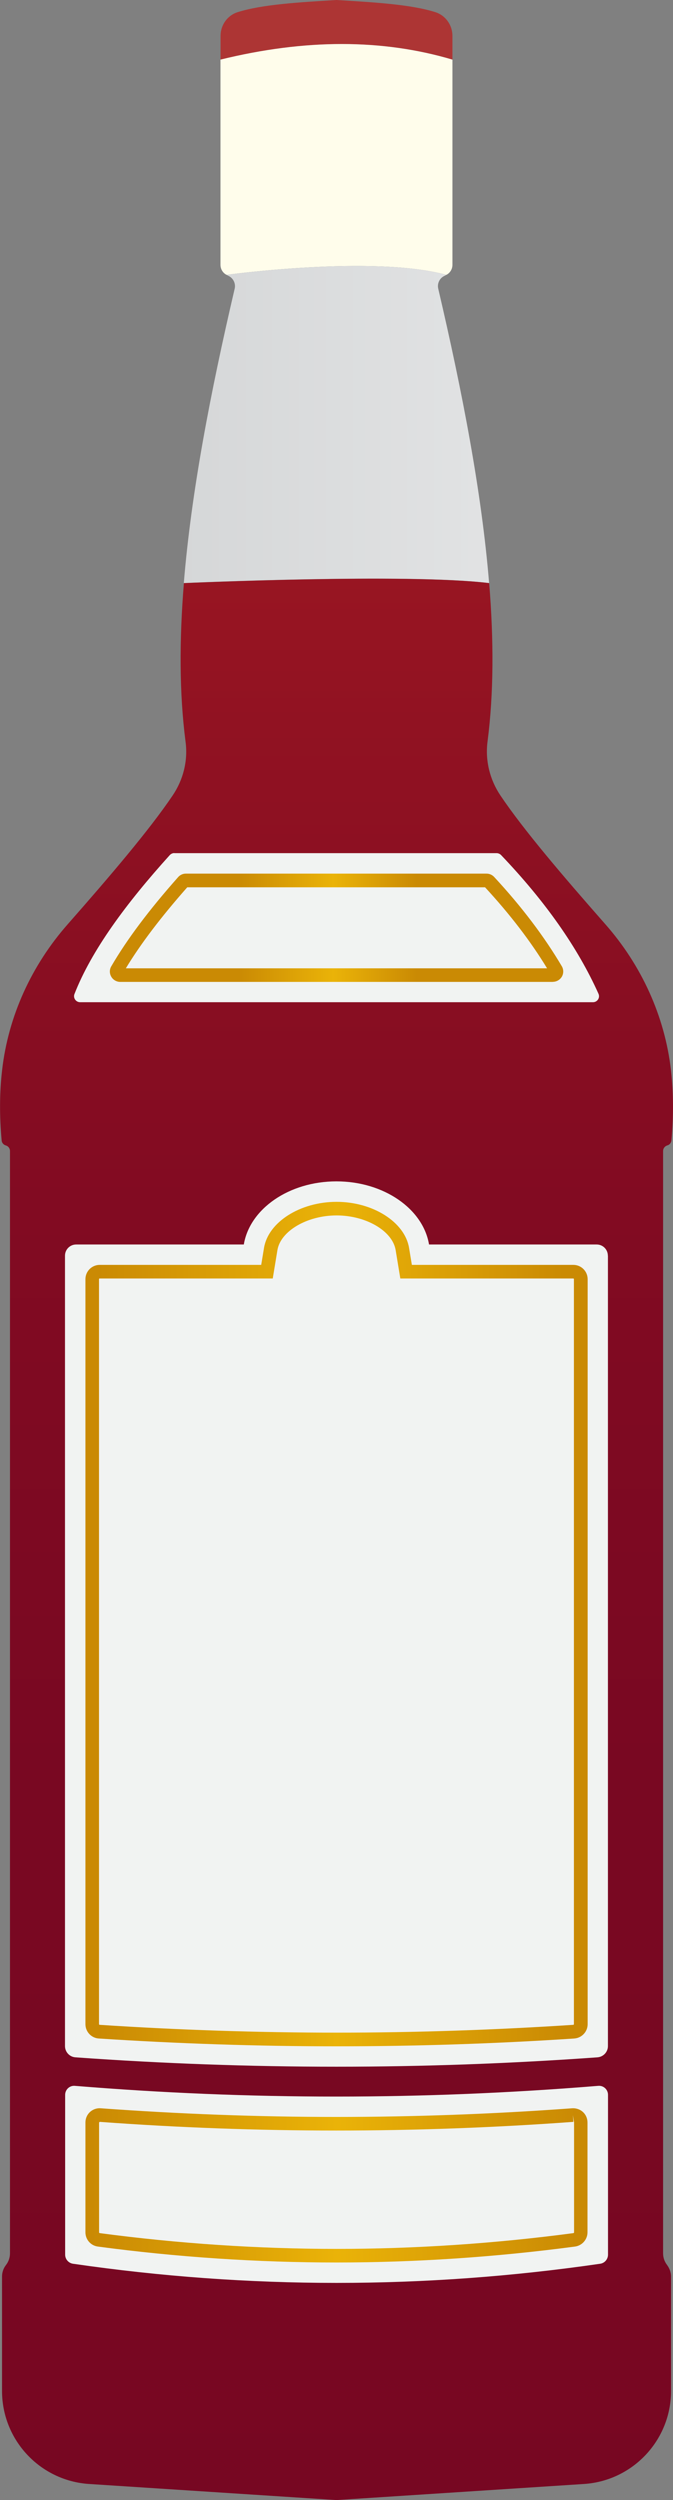 <?xml version="1.0" encoding="UTF-8"?>
<svg id="a" data-name="Layer 1" xmlns="http://www.w3.org/2000/svg" xmlns:xlink="http://www.w3.org/1999/xlink" viewBox="0 0 8.626 32">
  <rect x="0" y="0" width="8.626" height="32" fill="#808080" stroke="none"/>
  <defs>
    <linearGradient id="b" x1=".906" y1="5.434" x2="7.804" y2="5.434" gradientUnits="userSpaceOnUse">
      <stop offset="0" stop-color="#d1d3d4"/>
      <stop offset="1" stop-color="#e6e7e8"/>
    </linearGradient>
    <linearGradient id="c" x1="4.313" y1="-.098" x2="4.313" y2="36.982" gradientUnits="userSpaceOnUse">
      <stop offset=".013" stop-color="#b72323"/>
      <stop offset=".104" stop-color="#a61b22"/>
      <stop offset=".252" stop-color="#911222"/>
      <stop offset=".418" stop-color="#820b22"/>
      <stop offset=".615" stop-color="#790822"/>
      <stop offset=".918" stop-color="#770722"/>
    </linearGradient>
    <linearGradient id="d" x1="1.408" y1="11.875" x2="7.218" y2="11.875" gradientUnits="userSpaceOnUse">
      <stop offset=".284" stop-color="#ca8a04"/>
      <stop offset=".493" stop-color="#eab308"/>
      <stop offset=".677" stop-color="#ca8a04"/>
    </linearGradient>
    <linearGradient id="e" x1=".138" y1="20.787" x2="8.364" y2="20.787" gradientUnits="userSpaceOnUse">
      <stop offset=".136" stop-color="#ca8a04"/>
      <stop offset=".508" stop-color="#eab308"/>
      <stop offset=".861" stop-color="#ca8a04"/>
    </linearGradient>
    <linearGradient id="f" x1="-.93" y1="27.972" x2="9.716" y2="27.972" gradientUnits="userSpaceOnUse">
      <stop offset=".197" stop-color="#ca8a04"/>
      <stop offset=".493" stop-color="#eab308"/>
      <stop offset=".781" stop-color="#ca8a04"/>
    </linearGradient>
  </defs>
  <path d="m5.799.459v.304c-.897-.266-1.888-.266-2.972,0v-.304c0-.137.086-.261.218-.303.315-.1.792-.127,1.268-.156.477.029.954.056,1.268.156.131.042.218.166.218.303Z" style="fill: #ad3534;"/>
  <path d="m5.799.763v2.627c0,.054-.03.104-.078.128-.941-.256-2.817,0-2.817,0-.048-.024-.078-.074-.078-.128V.763c1.084-.266,2.074-.266,2.972,0Z" style="fill: #fffdeb;"/>
  <path d="m6.269,7.463c-1.044-.128-3.913,0-3.913,0,.095-1.16.341-2.439.652-3.768.015-.064-.016-.131-.074-.161l-.03-.016s1.876-.256,2.817,0l-.03.016c-.059.03-.089.097-.074.161.311,1.329.557,2.608.652,3.768Z" style="fill: url(#b);"/>
  <path d="m8.499,14.732v14.11c0,.054.018.106.051.149.032.043.051.095.051.149v1.463c0,.629-.489,1.15-1.116,1.191l-3.172.206-3.171-.206c-.628-.041-1.116-.562-1.116-1.191v-1.463c0-.054.017-.106.051-.149.033-.043.051-.095.051-.149v-14.11c0-.033-.022-.062-.054-.071-.029-.008-.051-.034-.053-.064-.028-.308-.028-.608.006-.9.079-.693.379-1.343.841-1.867.545-.619,1.046-1.206,1.344-1.647.138-.203.199-.449.166-.692-.08-.619-.08-1.3-.021-2.027,0,0,2.869-.128,3.913,0,.059.727.059,1.409-.021,2.027-.032.243.029.489.166.692.297.441.799,1.028,1.344,1.647.462.524.761,1.174.841,1.867.033.292.034.592.006.9-.003.03-.024.057-.054.064-.031.01-.053.038-.053.071Z" style="fill: url(#c);"/>
  <path d="m2.234,10.92h4.131c.021,0,.042.009.057.024.566.592.983,1.184,1.249,1.776.023.051-.015.108-.071.108H1.027c-.054,0-.092-.054-.073-.104.219-.56.661-1.159,1.222-1.779.015-.016.036-.026.058-.026Z" style="fill: #f1f3f2;"/>
  <path d="m7.085,12.568H1.541c-.047,0-.092-.026-.115-.067-.024-.041-.024-.091 0-.132h0c.2-.343.48-.717.857-1.142.025-.029.062-.045.099-.045h3.854c.037,0,.073.016.098.043.352.379.643.764.867,1.143.024.041.024.091.001.132-.024.041-.068.067-.116.067Zm-5.472-.174h5.399c-.209-.344-.476-.692-.795-1.037h-3.817c-.34.385-.598.725-.787,1.037Zm4.592-1.051c0.0 0.0 0.0 0.0 0.0 0-0-0-0-0-0-0Z" style="fill: url(#d);"/>
  <path d="m7.792,16.072v10.117c0,.075-.058.138-.134.144-2.23.16-4.46.16-6.691,0-.075-.005-.134-.068-.134-.144v-10.117c0-.079.064-.143.143-.143h2.149c.076-.456.579-.808,1.187-.808s1.111.352,1.187.808h2.149c.079,0,.143.064.143.143Z" style="fill: #f1f3f2;"/>
  <path d="m4.313,26.192c-1.009,0-2.035-.034-3.047-.1-.096-.006-.171-.087-.171-.183v-9.536c0-.101.082-.183.183-.183h2.07l.036-.218c.055-.33.463-.589.93-.589.466,0,.874.259.929.589l.036.218h2.07c.101,0,.183.082.183.183v9.536c0,.096-.075.176-.171.183-1.012.067-2.037.1-3.047.1Zm-3.036-9.828c-.005,0-.008.004-.008.008v9.536c0,.005.004.009.008.009,1.009.066,2.03.1,3.036.1s2.027-.034,3.035-.1c.004-0.0.008-.004.008-.009v-9.536c0-.005-.004-.008-.008-.008h-2.217l-.06-.364c-.041-.245-.38-.443-.757-.443-.377,0-.717.199-.758.443l-.06.364H1.278Z" style="fill: url(#e);"/>
  <path d="m7.667,26.698c-2.239.183-4.474.183-6.707 0-.068-.006-.125.048-.125.115v2.046c0,.058.043.107.1.116,2.253.327,4.505.327,6.758,0,.057-.008.1-.058.1-.116v-2.046c0-.068-.058-.121-.125-.115Z" style="fill: #f1f3f2;"/>
  <path d="m4.313,28.959c-1.013,0-2.042-.068-3.059-.204-.091-.012-.159-.09-.159-.182v-1.407c0-.05.021-.099.058-.133s.087-.052.137-.048c1.002.073,2.017.111,3.018.111s2.019-.037,3.027-.111c.049-.003.1.014.137.048.037.034.058.083.058.133v1.407c0,.091-.068.169-.159.182-1.017.135-2.046.204-3.059.204Zm-3.035-1.8l-.008.008v1.407c0,.004.003.008.008.009,1.009.134,2.031.202,3.036.202,1.005,0,2.027-.068,3.036-.202.004-.001.008-.005.008-.009v-1.407l-.015-.095.006.087c-1.012.074-2.034.111-3.039.111-1.005,0-2.024-.037-3.031-.111Z" style="fill: url(#f);"/>
</svg>